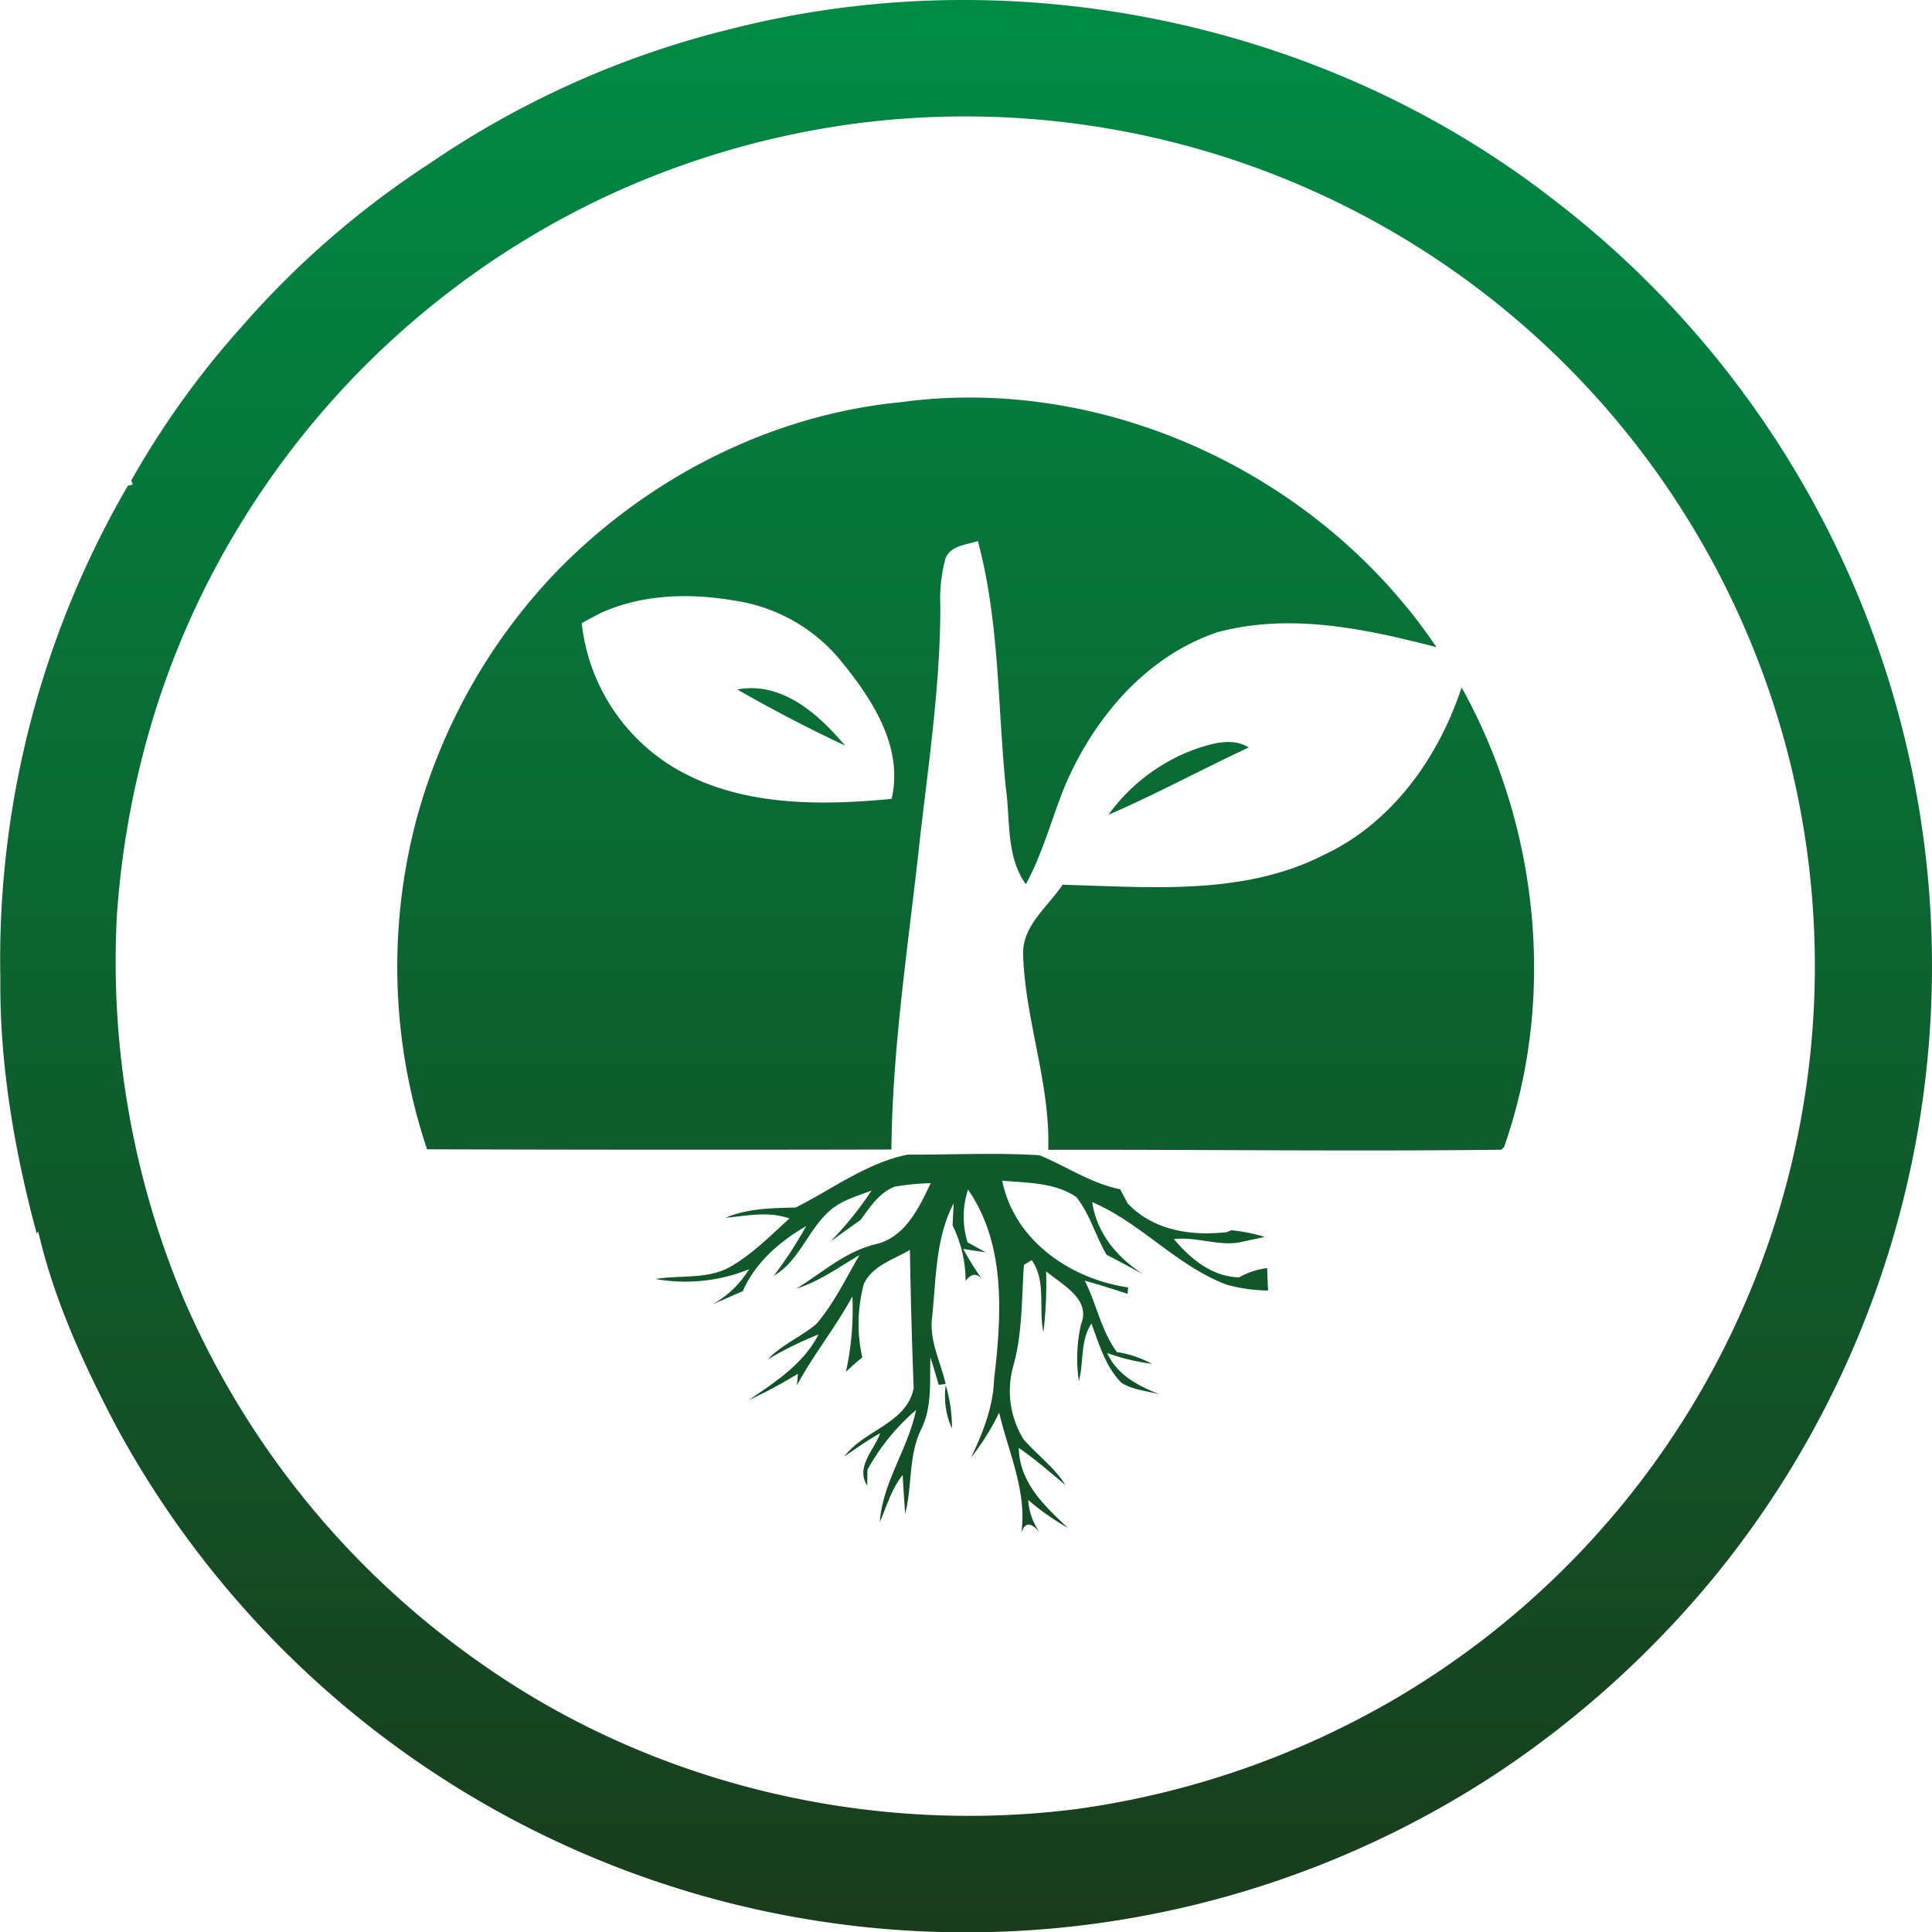<svg id="Layer_1" data-name="Layer 1" xmlns="http://www.w3.org/2000/svg" xmlns:xlink="http://www.w3.org/1999/xlink" viewBox="0 0 283.465 283.464"><defs><style>.cls-1{fill-rule:evenodd;fill:url(#GradientFill_1);}</style><linearGradient id="GradientFill_1" x1="141.732" y1="283.464" x2="141.732" gradientUnits="userSpaceOnUse"><stop offset="0" stop-color="#193c1c"/><stop offset="1" stop-color="#008b45"/></linearGradient></defs><path class="cls-1" d="M107.835,4.106c41.009-10.306,86.401-.932,119.841,24.986a141.657,141.657,0,0,1,24.714,201.198,145.452,145.452,0,0,1-31.975,29.36,141.754,141.754,0,0,1-203.437-50.515c-4.742-9.036-9.074-18.471-11.368-28.449l-.225.297c-3.288-12.211-5.449-24.832-5.336-37.494a138.352,138.352,0,0,1,18.712-72.222l.717-.174-.225-.584a127.635,127.635,0,0,1,16.285-22.661,132.195,132.195,0,0,1,27.551-23.9,135.329,135.329,0,0,1,44.747-19.843Zm31.832,205.481a21.06,21.06,0,0,0-.912-6.341,11.647,11.647,0,0,0,.912,6.341Zm42.125-22.169c-3.974-.103-7.118-2.725-9.556-5.614,3.411-.42,6.924,1.24,10.252.338.768-.164,2.315-.492,3.083-.656a24.829,24.829,0,0,0-4.927-.984l-.635.277c-5.223.604-10.815-.236-14.564-4.231-.276-.512-.819-1.536-1.085-2.059-4.271-.85-7.886-3.37-11.85-4.989-6.442-.399-12.905-.061-19.347-.092-6.002,1.209-11.041,5.071-16.428,7.765-3.503.082-7.016.113-10.303,1.506,3.123-.287,6.319-1.014,9.392.103-2.765,2.5-5.408,5.214-8.654,7.069-3.339,1.905-7.344,1.199-10.99,1.803a24.774,24.774,0,0,0,13.724-1.434,14.415,14.415,0,0,1-5.377,5.153c1.485-.614,2.96-1.291,4.455-1.936,1.844-4.2,5.397-7.284,9.3-9.537a60.659,60.659,0,0,1-4.742,7.273c3.759-2.192,4.978-6.689,8.153-9.486,1.731-1.578,4.035-2.172,6.186-3.012a50.121,50.121,0,0,1-6.012,7.458c1.465-1.035,2.909-2.1,4.394-3.135,1.373-1.865,2.735-4.016,5.009-4.887a36.088,36.088,0,0,1,5.285-.512c-1.7,3.575-3.708,7.847-7.907,8.913-4.506,1.014-7.968,4.19-11.799,6.556,3.37-1.055,6.237-3.155,9.259-4.927-2.018,3.442-3.738,7.11-6.36,10.142-2.264,1.885-5.07,3.022-7.118,5.184a52.606,52.606,0,0,1,7.466-3.678c-2.212,4.333-6.35,6.976-10.222,9.63a69.516,69.516,0,0,0,7.2-3.862c-.031.43-.113,1.281-.154,1.711,2.438-4.528,5.695-8.544,8.143-13.062a42.717,42.717,0,0,1-.943,11.064c.758-.727,1.567-1.434,2.397-2.12a22.308,22.308,0,0,1,.235-10.777c1.239-2.684,4.373-3.565,6.75-4.989q.169,10.157.553,20.314c-1.045,5.174-7.303,6.126-10.15,9.978,1.72-1.168,3.39-2.366,5.233-3.391-.86,2.459-3.666,4.948-1.895,7.683.01-.584.021-1.742.031-2.326a31.721,31.721,0,0,1,7.128-8.769c-1.147,5.686-4.896,10.572-5.316,16.422,1.045-2.315,1.7-4.866,3.359-6.874.092,1.885.236,3.8.358,5.696,1.075-4.118.441-8.564,2.386-12.478,1.598-3.278,1.198-6.956,1.321-10.48.43,1.322.83,2.664,1.209,4.026l1.024-.123c-.717-3.196-2.397-6.31-1.997-9.66.614-5.675.471-11.648,3.175-16.852-.041.82-.113,2.449-.154,3.258a18.382,18.382,0,0,1,1.905,8.124c.953-1.24,1.854-1.178,2.704.174a48.088,48.088,0,0,1-3.052-4.856c.83.123,2.479.369,3.308.491-.901-.491-1.782-.983-2.663-1.454a12.736,12.736,0,0,1,.061-7.745c5.643,8.145,4.906,18.604,3.81,27.957-.134,4.026-1.67,7.755-3.349,11.341a36.58,36.58,0,0,0,4.107-6.567c1.362,5.788,4.107,11.545,3.257,17.6.656-1.885,1.67-1.23,2.704,0a9.326,9.326,0,0,1-1.7-4.795,36.619,36.619,0,0,0,5.817,4.087c-3.431-3.216-7.098-6.628-7.2-11.73,2.396,1.649,4.599,3.586,6.842,5.45-1.629-2.612-4.148-4.415-6.135-6.7a13.512,13.512,0,0,1-1.506-10.787c1.362-4.835,1.198-9.865,1.557-14.823.287-.174.86-.512,1.147-.676,2.171,3.052.963,7.079,1.71,10.562a60.52,60.52,0,0,0,.399-8.933c2.315,1.956,6.627,4.067,5.121,7.765a22.539,22.539,0,0,0-.318,8.329c.748-2.786.195-5.952,1.843-8.431,1.137,3.033,2.059,6.351,4.425,8.708,1.659,1.024,3.708,1.178,5.592,1.68-3.144-1.219-6.227-2.827-7.712-6.064a31.292,31.292,0,0,0,6.575,1.588,15.941,15.941,0,0,0-5.152-1.731c-2.294-3.135-2.98-7.048-4.701-10.47,2.1.584,4.189,1.25,6.278,1.926.021-.225.062-.696.092-.932-8.47-1.24-16.715-6.864-18.487-15.664,3.656.328,7.702.246,10.867,2.397,2.007,2.5,2.827,5.726,4.455,8.482,1.803.912,3.585,1.906,5.387,2.858-3.81-2.428-6.831-5.993-7.507-10.593,7.169,3.053,12.423,9.374,19.746,12.119a23.59,23.59,0,0,0,6.063.85c-.061-1.096-.102-2.192-.143-3.288a11.274,11.274,0,0,0-4.127,1.363Zm22.839,61.876a124.653,124.653,0,0,0-79.283-231.143A125.772,125.772,0,0,0,87.689,29.399a125.235,125.235,0,0,0-52.193,47.134A123.126,123.126,0,0,0,23.123,103.25a130.205,130.205,0,0,0-5.981,31.224,127.623,127.623,0,0,0,9.781,56.037,125.923,125.923,0,0,0,43.406,53.373c25.195,17.876,57.161,25.468,87.753,21.523a126.983,126.983,0,0,0,46.55-16.114ZM175.708,109.796a27.117,27.117,0,0,0-13.079,9.753c6.985-3.022,13.683-6.659,20.586-9.876-2.335-1.455-5.111-.656-7.508.123Zm18.579,15.613c-11.86,6.064-25.543,4.733-38.387,4.405-2.141,3.237-5.92,5.983-5.787,10.234.297,9.66,4.005,18.921,3.687,28.653,22.153-.051,44.327.246,66.481-.01l.399-.399c7.733-22.005,5.049-47.114-6.227-67.428-3.4,10.285-10.17,19.843-20.166,24.546Zm-133.012-5.819a84.331,84.331,0,0,0,1.383,49.039q34.06.108,68.13.031c.143-15.039,2.478-29.934,4.107-44.86,1.3-11.617,3.093-23.234,3.072-34.953a22.467,22.467,0,0,1,.748-6.874c.727-1.956,3.063-2.018,4.753-2.592,3.175,11.751,2.898,24.074,4.097,36.122.697,4.753-.01,10.111,2.95,14.229,2.53-4.63,3.81-9.773,5.817-14.619,4.25-9.855,11.829-18.798,22.225-22.332,10.682-2.899,21.744-.543,32.201,2.172-16.981-25.211-48.393-40.076-78.648-35.937-19.388,1.885-37.731,11.453-51.097,25.519a84.476,84.476,0,0,0-19.736,35.056Zm26.967-29.699q-1.474.753-2.888,1.537A28.284,28.284,0,0,0,98.371,112.306c9.637,6.003,21.518,5.952,32.447,4.907,1.803-7.724-2.991-14.844-7.651-20.509a24.893,24.893,0,0,0-15.609-8.615c-6.422-1.086-13.294-.902-19.317,1.803Zm19.931,11.269c5.152,2.94,10.416,5.716,15.803,8.216C120.084,104.767,114.717,99.941,108.173,101.161Z"/></svg>